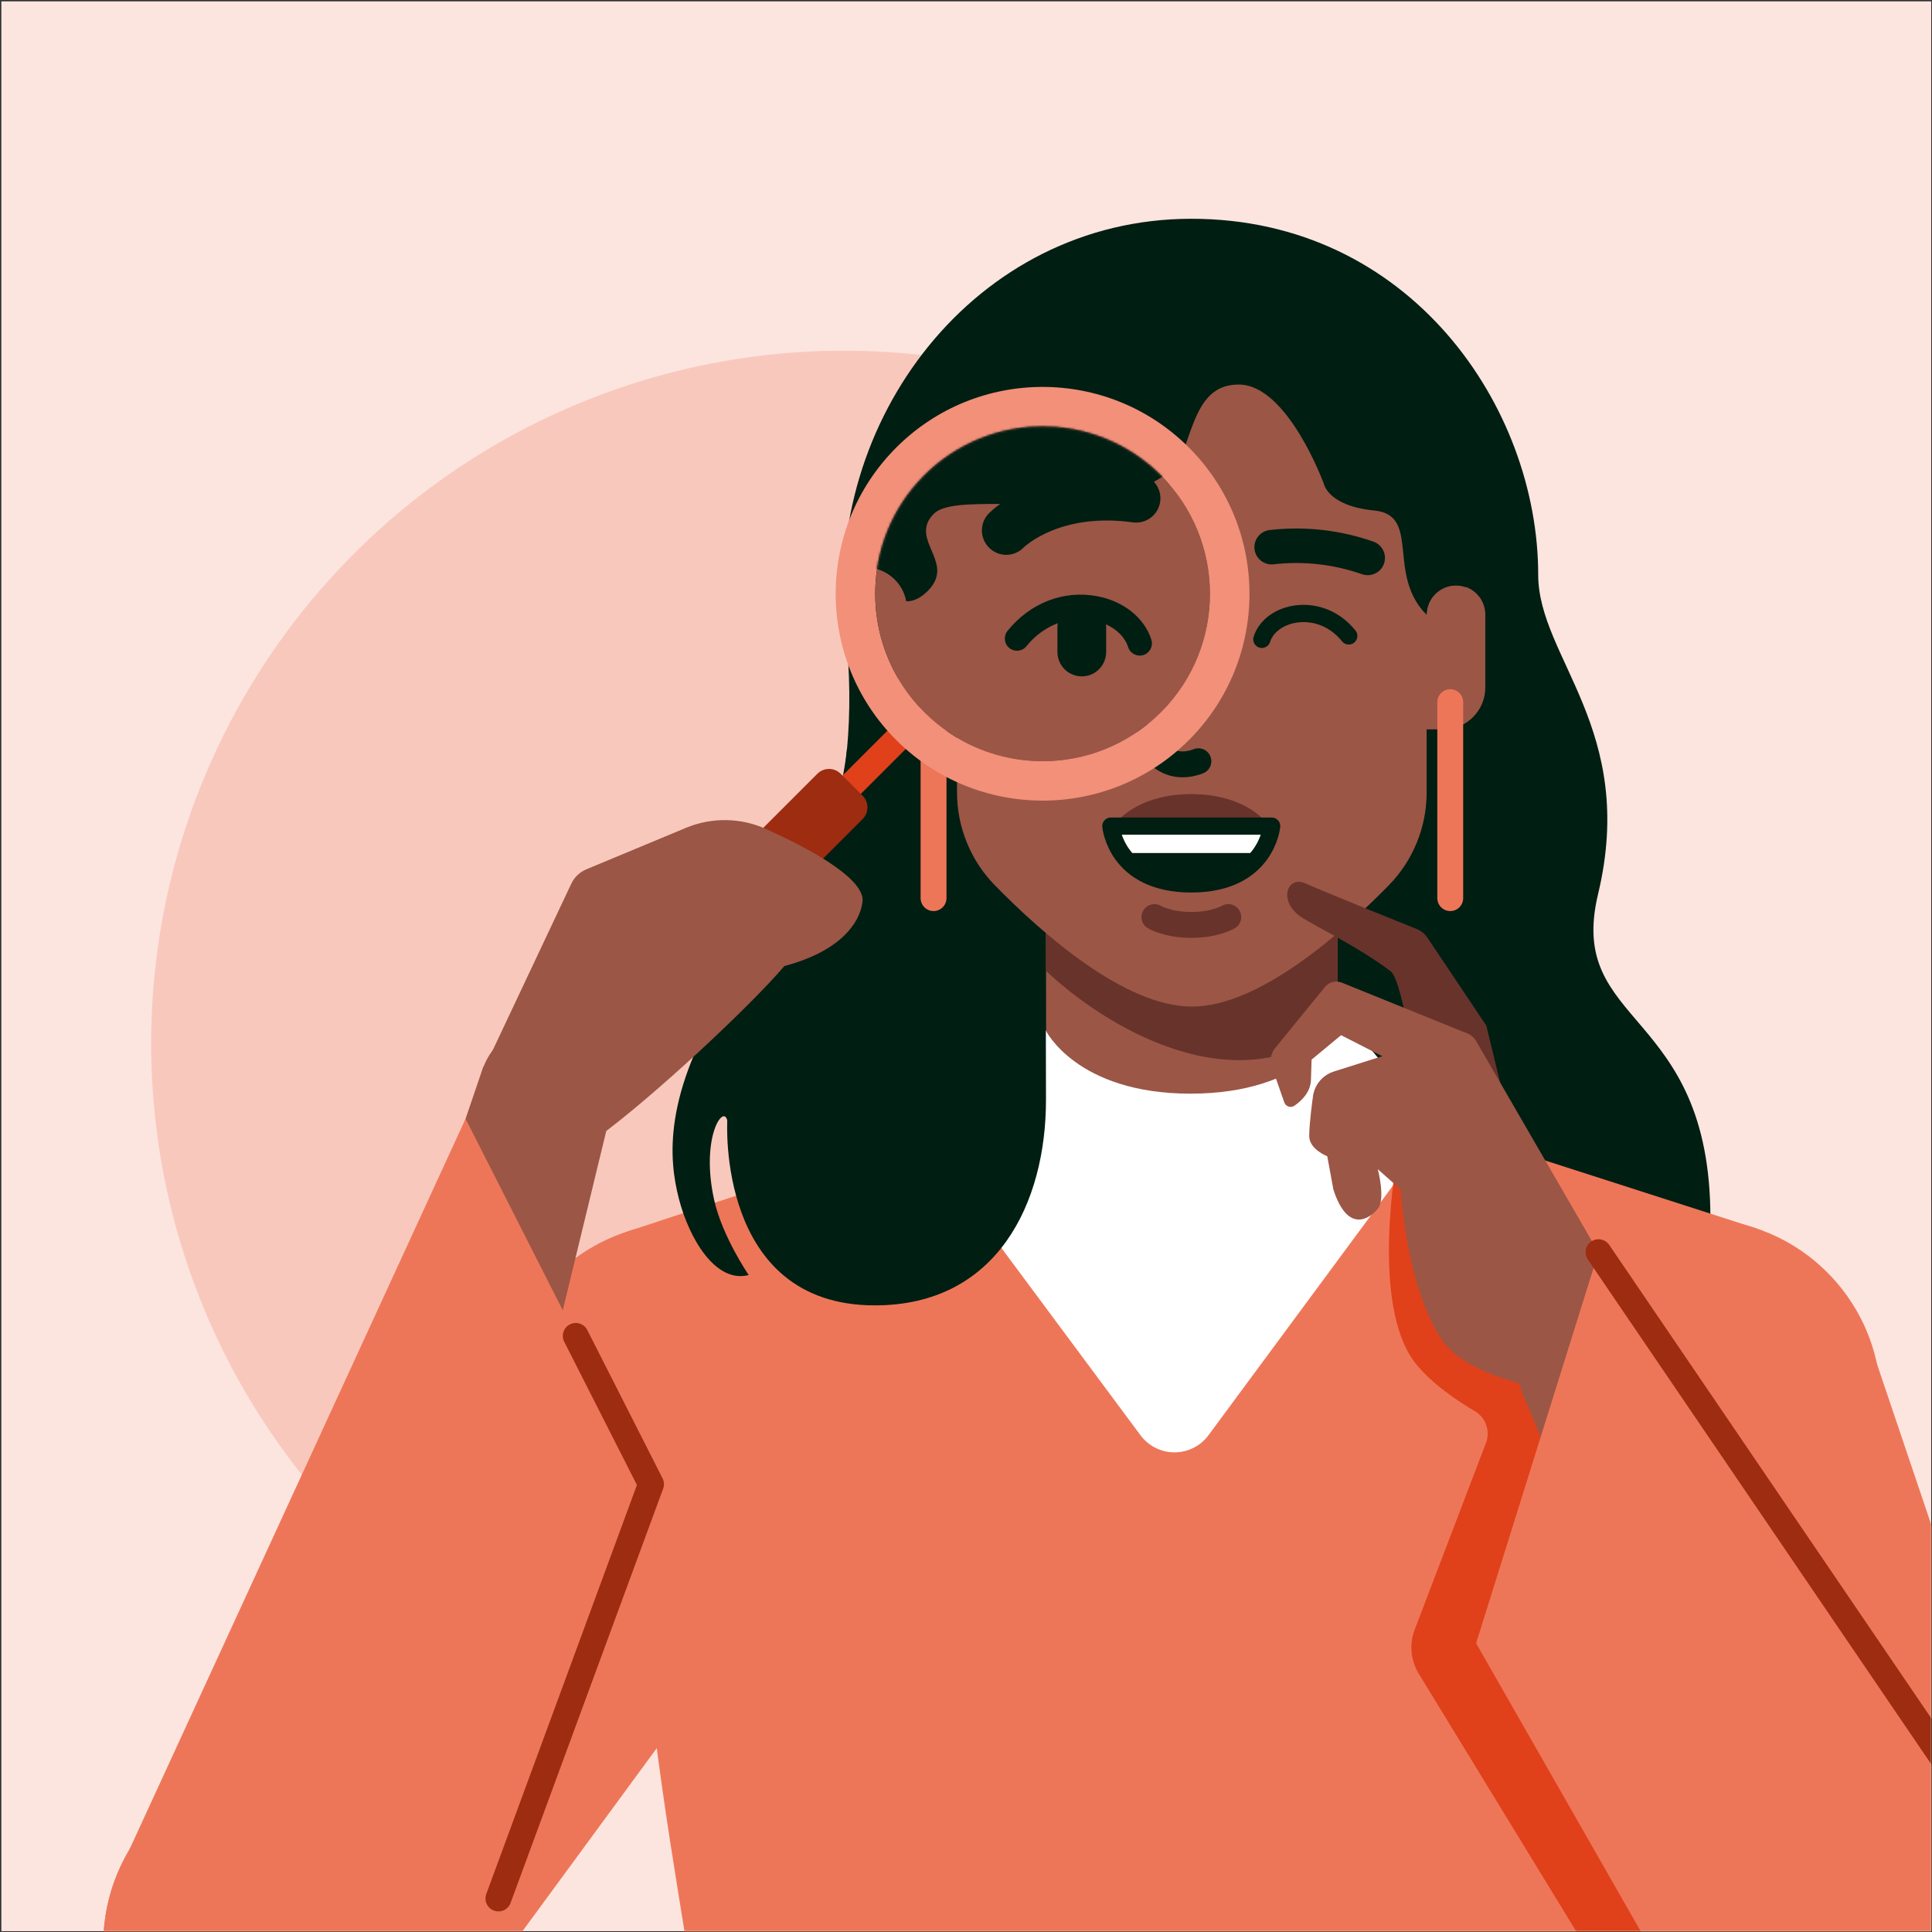 <?xml version="1.0" encoding="UTF-8"?>
<svg xmlns="http://www.w3.org/2000/svg" xmlns:xlink="http://www.w3.org/1999/xlink" width="901" height="901" viewBox="0 0 901 901">
  <rect x="0" y="0" width="901" height="901" fill="#333333" stroke="none"/>
  <defs>
    <circle id="e" cx="110.385" cy="110.385" r="78.054"></circle>
    <rect id="a" width="900" height="900" x="0" y="0"></rect>
    <path id="c" d="M527.475,62.947 L331.752,0 L195.722,0 L5.68434189e-14,64.526 C5.68434189e-14,331.612 41.925,404.99 39.192,516.762 C35.128,530.044 26.197,531.889 26.197,556.164 C26.197,581.911 45.657,595.482 54.658,595.482 L472.817,595.547 C482.785,595.547 501.279,580.995 501.279,556.164 C501.279,531.332 492.22,530.015 488.283,516.762 C488.283,409.103 527.475,330.033 527.475,62.947 Z"></path>
  </defs>
  <g fill="none" fill-rule="evenodd" transform="translate(.628 .628)">
    <rect width="900" height="900" fill="#FCE5DF" fill-rule="nonzero"></rect>
    <circle cx="392.933" cy="485.981" r="323.067" fill="#F9C8BC" fill-rule="nonzero"></circle>
    <mask id="b" fill="#fff">
      <use xlink:href="#a"></use>
    </mask>
    <g mask="url(#b)">
      <g transform="translate(15.882 101.398)">
        <path fill="#011E13" fill-rule="nonzero" d="M781.151,466.19 C781.151,564.79 347.537,478.658 347.537,478.658 C271.475,383.579 395.756,356.39 377.778,191.344 C367.222,94.432 438.027,5.68434189e-14 539.103,5.68434189e-14 C641.006,5.68434189e-14 700.838,87.712 700.838,165.99 C700.838,204.723 747.153,238.113 728.749,314.991 C713.845,377.249 781.151,367.591 781.151,466.19 Z"></path>
        <path fill="#9B5646" fill-rule="nonzero" d="M343.922,496.959 C312.68,473.983 268.727,480.684 245.751,511.926 C244.555,513.551 243.46,515.218 242.424,516.908 L77.248,775.072 C66.706,789.313 64.568,808.097 71.639,824.343 C78.71,840.589 93.915,851.825 111.521,853.815 C129.127,855.805 146.456,848.246 156.975,833.989 L355.15,599.759 C356.435,598.288 357.681,596.766 358.86,595.165 L358.889,595.13 L358.888,595.13 C369.922,580.127 374.543,561.356 371.737,542.945 C368.93,524.535 358.925,507.993 343.922,496.959 Z"></path>
        <circle cx="302.435" cy="553.517" r="70.217" fill="#9B5646" fill-rule="nonzero" transform="rotate(-33.96 302.435 553.517)"></circle>
        <ellipse cx="302.452" cy="553.561" fill="#EE7658" fill-rule="nonzero" rx="85.448" ry="85.443" transform="rotate(-30.73 302.452 553.56)"></ellipse>
        <ellipse cx="117.111" cy="804.531" fill="#EE7658" fill-rule="nonzero" rx="85.448" ry="85.443" transform="rotate(-30.73 117.111 804.53)"></ellipse>
        <polygon fill="#EE7658" fill-rule="nonzero" points="181.833 860.329 43.754 760.719 240.187 495.032 376.186 595.494"></polygon>
        <path fill="#9B5646" fill-rule="nonzero" d="M753.072,485.221 C789.845,472.904 829.64,492.73 841.957,529.503 C842.598,531.416 843.131,533.339 843.6,535.264 L921.875,831.584 C930.629,857.522 916.698,885.645 890.76,894.399 C864.822,903.153 836.699,889.223 827.945,863.285 L710.932,579.656 C710.158,577.862 709.437,576.033 708.805,574.148 L708.788,574.105 L708.789,574.105 C702.874,556.446 704.217,537.161 712.522,520.492 C720.826,503.823 735.413,491.135 753.072,485.221 Z"></path>
        <circle cx="775.249" cy="551.788" r="70.219" fill="#9B5646" fill-rule="nonzero" transform="rotate(-31.776 775.25 551.788)"></circle>
        <ellipse cx="775.237" cy="551.795" fill="#EE7658" fill-rule="nonzero" rx="85.443" ry="85.448" transform="rotate(-41.083 775.237 551.795)"></ellipse>
        <ellipse cx="874.91" cy="847.434" fill="#EE7658" fill-rule="nonzero" rx="85.443" ry="85.448" transform="rotate(-41.083 874.91 847.434)"></ellipse>
        <polygon fill="#EE7658" fill-rule="nonzero" points="796.22 880.756 958.153 828.165 852.422 515.121 692.209 569.159"></polygon>
        <path fill="#EE7658" fill-rule="nonzero" d="M802.884,470.954 L607.161,408.007 L471.131,408.007 L275.409,472.534 C275.409,739.619 317.333,812.997 314.601,924.77 C310.537,938.051 301.605,939.896 301.605,964.171 C301.605,989.918 321.066,1003.489 330.067,1003.489 L748.226,1003.554 C758.193,1003.554 776.687,989.003 776.687,964.171 C776.687,939.34 767.629,938.022 763.692,924.77 C763.692,817.111 802.884,738.04 802.884,470.954 Z"></path>
        <g transform="translate(275.409 408.007)">
          <mask id="d" fill="#fff">
            <use xlink:href="#c"></use>
          </mask>
          <g fill-rule="nonzero" mask="url(#d)">
            <g transform="translate(59.832 -83.258)">
              <path fill="#FFF" d="M5.68434189e-14,1.13686838e-13 L180.133,242.575 C183.86,247.594 189.745,250.55 195.997,250.542 C202.249,250.535 208.127,247.565 211.842,242.537 L391.051,1.13686838e-13 L5.68434189e-14,1.13686838e-13 Z"></path>
              <path fill="#E0411A" d="M445.911,576.36 L309.921,353.818 C306.119,347.596 305.415,339.964 308.016,333.153 L341.234,246.155 C343.358,240.597 341.152,234.316 336.017,231.308 C327.877,226.532 316.057,218.617 308.532,209.219 C286.732,181.997 299.95,112 299.95,112 L360.296,196.23 L523.799,450.834 L445.911,576.36 Z"></path>
            </g>
          </g>
        </g>
        <path fill="#9B5646" fill-rule="nonzero" d="M471.293,327.485 L471.293,410.914 C471.293,430.612 501.744,447.084 539.308,447.084 C576.871,447.084 607.323,429.354 607.323,410.914 L607.323,327.485 L471.293,327.485 Z"></path>
        <path fill="#68332B" fill-rule="nonzero" d="M471.293,350.721 C498.725,376.733 560.48,414.376 607.323,375.98 L607.323,327.485 L471.293,327.485 L471.293,350.721 Z"></path>
        <path fill="#9B5646" fill-rule="nonzero" d="M662.492,170.914 C654.937,170.914 648.813,177.039 648.812,184.594 L648.812,159.16 C648.85,120.013 627.987,83.823 594.09,64.239 C560.194,44.654 518.422,44.654 484.525,64.239 C450.629,83.823 429.766,120.013 429.803,159.16 L429.803,184.594 C429.803,177.038 423.679,170.914 416.123,170.914 C408.568,170.914 402.443,177.038 402.443,184.594 L402.443,218.597 C402.443,229.375 411.18,238.112 421.958,238.113 L429.803,238.113 L429.803,267.432 C429.773,283.626 436.089,299.187 447.395,310.78 C469.397,333.257 507.976,367.404 539.307,367.404 C570.637,367.404 609.217,333.257 631.217,310.78 C642.526,299.188 648.842,283.626 648.812,267.432 L648.812,238.113 L656.657,238.113 C667.435,238.113 676.172,229.375 676.172,218.597 L676.172,184.594 C676.172,177.038 670.048,170.914 662.492,170.914 L662.492,170.914 Z"></path>
        <path stroke="#011E13" stroke-linecap="round" stroke-width="8.045" d="M466.127,194.534 C479.418,178.007 502.502,182.973 506.655,196.128"></path>
        <line x1="487.525" x2="487.525" y1="190.653" y2="198.944" stroke="#011E13" stroke-linecap="round" stroke-width="16.09"></line>
        <path stroke="#011E13" stroke-linecap="round" stroke-width="8.045" d="M612.488,194.534 C599.198,178.007 576.113,182.973 571.961,196.128"></path>
        <path stroke="#011E13" stroke-linecap="round" stroke-width="16.09" d="M462.621,158.791 C462.621,158.791 476.967,144.221 505.433,148.191"></path>
        <path stroke="#011E13" stroke-linecap="round" stroke-width="12.067" d="M519.339,241.651 C521.038,250.145 530.15,257.695 542.366,252.98"></path>
        <path stroke="#011E13" stroke-linecap="round" stroke-width="16.09" d="M621.331,158.167 C606.969,153.127 591.651,151.411 576.53,153.148"></path>
        <path stroke="#68332B" stroke-linecap="round" stroke-width="12.067" d="M521.858,325.658 C521.858,325.658 527.984,329.313 539.082,329.313 C550.181,329.313 556.307,325.658 556.307,325.658"></path>
        <path fill="#68332B" fill-rule="nonzero" d="M576.201,284.193 C569.479,274.592 556.266,268.299 539.042,268.299 C521.817,268.299 508.604,274.592 501.882,284.193 C508.239,286.426 525.244,288.992 539.042,288.992 C552.839,288.992 569.843,286.426 576.201,284.193 Z"></path>
        <path fill="#FFF" fill-rule="nonzero" d="M576.53,283.242 L501.553,283.242 C502.197,287.76 503.889,292.064 506.494,295.81 L571.589,295.81 C574.194,292.064 575.886,287.76 576.53,283.242 L576.53,283.242 Z"></path>
        <path fill="#011E13" fill-rule="nonzero" d="M539.042,310.181 C557.389,310.181 566.787,302.832 571.589,295.81 L506.494,295.81 C511.297,302.832 520.695,310.181 539.042,310.181 Z"></path>
        <path stroke="#011E13" stroke-linecap="round" stroke-linejoin="round" stroke-width="8.045" d="M576.53,283.242 C576.53,283.242 574.166,310.181 539.042,310.181 C503.918,310.181 501.553,283.242 501.553,283.242 L576.53,283.242 Z"></path>
        <path fill="#011E13" fill-rule="nonzero" d="M662.492,171.03 C664.065,171.033 665.625,171.309 667.104,171.844 C667.742,167.559 668.108,163.238 668.2,158.907 C668.2,158.907 656.245,30.333 542.592,30.333 C428.938,30.333 409.597,153.264 409.597,153.264 C411.461,159.435 413.944,165.402 417.006,171.075 C423.252,171.477 428.427,176.071 429.567,182.226 C431.816,182.277 434.188,181.29 436.653,178.825 C446.242,169.235 430.025,161.917 438.794,153.148 C447.563,144.378 497.816,158.522 519.564,136.773 C541.313,115.025 534.884,77.313 561.224,77.313 C583.95,77.313 600.864,123.56 600.864,123.56 C600.864,123.56 602.751,133.942 624.312,136.039 C646.361,138.184 629.832,165.729 648.813,184.71 C648.813,177.155 654.938,171.031 662.492,171.03 Z"></path>
        <path fill="#FFF" fill-rule="nonzero" d="M434.52,422.905 C434.52,422.905 456.033,378.413 471.131,378.413 C471.131,378.413 485.411,408.007 538.737,408.007 C592.062,408.007 607.161,378.413 607.161,378.413 C625.983,378.413 643.773,422.905 643.773,422.905 C643.773,422.905 629.619,479.743 538.737,479.743 C447.855,479.743 434.52,422.905 434.52,422.905 Z"></path>
        <path fill="#011E13" fill-rule="nonzero" d="M471.094,335.602 C471.162,335.676 471.293,410.914 471.293,410.914 C471.293,458.926 448.599,506.746 391.474,506.746 C317.566,506.746 322.669,420.563 322.669,420.563 C320.902,412.664 310.075,428.542 316.566,457.668 C320.351,474.654 332.656,492.589 332.656,492.589 C317.137,496.663 304.759,475.357 300.04,456.813 C295.321,438.269 292.667,408.59 322.655,360.456 C352.642,312.322 373.338,294.293 378.563,246.679 L471.094,335.602 Z"></path>
        <line x1="418.858" x2="418.858" y1="316.819" y2="225.436" stroke="#EE7658" stroke-linecap="round" stroke-linejoin="round" stroke-width="12.067"></line>
        <line x1="659.82" x2="659.82" y1="316.819" y2="225.436" stroke="#EE7658" stroke-linecap="round" stroke-linejoin="round" stroke-width="12.067"></line>
        <line x1="408" x2="376.186" y1="236.616" y2="268.429" stroke="#E0411A" stroke-linecap="round" stroke-linejoin="round" stroke-width="12.067"></line>
        <path fill="#9D2C10" fill-rule="nonzero" d="M312.616,238.76 L327.115,238.76 C331.356,238.76 334.793,242.197 334.793,246.438 L334.793,395.811 C334.793,404.056 328.11,410.739 319.866,410.739 L319.866,410.739 C315.907,410.739 312.11,409.166 309.31,406.367 C306.511,403.567 304.938,399.771 304.938,395.811 L304.938,246.438 C304.938,242.197 308.375,238.76 312.616,238.76 L312.616,238.76 Z" transform="rotate(45 319.866 324.75)"></path>
        <path fill="#F29079" fill-rule="nonzero" d="M401.482,243.134 C363.8,205.453 363.8,144.359 401.481,106.677 C439.163,68.995 500.257,68.995 537.939,106.676 C575.62,144.358 575.621,205.452 537.939,243.134 C500.233,280.755 439.189,280.755 401.482,243.134 L401.482,243.134 Z M524.903,119.713 C502.579,97.39 469.007,90.712 439.84,102.793 C410.674,114.874 391.656,143.335 391.656,174.905 C391.656,206.475 410.674,234.936 439.84,247.018 C469.007,259.099 502.579,252.421 524.903,230.097 C555.335,199.595 555.335,150.215 524.903,119.713 Z"></path>
        <circle cx="469.71" cy="174.905" r="78.054" fill="#9B5646" fill-rule="nonzero" transform="rotate(-45 469.71 174.905)"></circle>
        <g transform="translate(359.325 64.52)">
          <mask id="f" fill="#fff">
            <use xlink:href="#e" transform="rotate(-45 110.385 110.385)"></use>
          </mask>
          <g fill="#011E13" fill-rule="nonzero" mask="url(#f)">
            <g transform="translate(19.55 -95.803)">
              <path d="M116.291,207.303 C100.635,204.354 84.989,210.414 74.461,223.506 C72.508,225.952 72.901,229.517 75.341,231.479 C77.78,233.441 81.347,233.06 83.317,230.627 C87.129,225.796 92.177,222.085 97.926,219.888 C97.826,220.448 97.769,221.015 97.755,221.584 L97.755,233.297 C97.743,237.365 99.906,241.129 103.427,243.167 C106.948,245.204 111.29,245.204 114.811,243.167 C118.332,241.129 120.496,237.365 120.484,233.297 L120.484,221.585 C120.465,221.191 120.426,220.799 120.365,220.41 C125.508,222.726 129.292,226.5 130.722,231.03 C131.667,234.023 134.86,235.684 137.853,234.739 C140.847,233.794 142.507,230.601 141.562,227.608 C138.341,217.407 128.657,209.627 116.291,207.303 Z"></path>
              <path d="M182.827,-2.84217094e-14 C26.588,-2.84217094e-14 -1.13686838e-13,168.994 -1.13686838e-13,168.994 C1.397,173.594 3.031,178.119 4.896,182.55 C4.754,182.911 4.599,183.267 4.46,183.631 C5.952,187.151 7.633,190.588 9.497,193.927 C18.321,194.495 25.632,200.985 27.242,209.68 C30.418,209.752 33.77,208.357 37.252,204.875 C49.488,192.639 31.987,183.02 37.615,172.143 C38.288,170.922 39.138,169.807 40.137,168.833 C44.496,164.475 56.325,164.236 71.046,164.292 C69.205,165.596 67.465,167.036 65.838,168.6 C62.602,171.862 61.644,176.75 63.41,180.993 C65.175,185.235 69.318,188.001 73.913,188.005 C76.935,188.008 79.83,186.794 81.946,184.636 C82.639,183.962 99.345,168.185 132.847,172.854 C137.599,173.536 142.264,171.147 144.488,166.892 C146.711,162.637 146.009,157.442 142.735,153.931 C146.995,151.672 150.915,148.823 154.379,145.47 C160.132,139.899 163.921,130.346 166.76,122.885 C168.107,119.925 169.336,116.938 170.47,113.954 L170.474,113.946 L170.473,113.946 C179.96,88.976 183.604,64.585 208.44,64.585 C239.682,64.585 262.933,128.16 262.933,128.16 C262.933,128.16 265.528,142.432 295.167,145.315 C325.478,148.263 302.756,186.13 328.848,212.222 C328.834,206.099 331.808,200.355 336.816,196.832 C341.824,193.31 348.236,192.452 353.994,194.535 C354.87,188.645 355.373,182.705 355.5,176.751 C355.5,176.751 339.066,-2.84217094e-14 182.827,-2.84217094e-14 Z"></path>
            </g>
          </g>
        </g>
        <circle cx="715.238" cy="520.98" r="31.424" fill="#9B5646" fill-rule="nonzero" transform="rotate(-72.086 715.238 520.98)"></circle>
        <path fill="#68332B" fill-rule="nonzero" d="M649.213,335.316 C647.979,333.469 646.215,332.037 644.153,331.21 C633.574,326.963 599.644,313.312 592.397,309.981 C583.784,306.022 579.141,318.366 590.636,325.857 C596.986,329.995 617.637,339.932 632.126,351.016 C636.916,354.68 642.654,391.672 643.869,398.885 C648.299,425.166 683.804,405.689 683.804,405.689 L676.634,376.265 L649.213,335.316 Z"></path>
        <path fill="#9B5646" fill-rule="nonzero" d="M672.023,383.708 C670.143,380.199 666.031,378.528 662.236,379.73 L605.533,397.688 C600.12,399.403 596.26,404.191 595.731,409.844 C595.731,409.844 594.056,421.607 594.054,427.791 C594.053,433.975 602.466,437.205 602.466,437.205 L605.331,452.749 C612.082,473.597 622.466,466.168 626.089,461.611 C629.712,457.053 626.036,443.252 626.036,443.252 L636.69,452.67 C636.69,452.67 639.164,496.865 655.39,522.035 C669.225,543.494 717.227,547.734 717.227,547.734 L741.558,503.827 L672.023,383.708 Z"></path>
        <path fill="#9B5646" fill-rule="nonzero" d="M667.848 379.952 609.251 356.236C606.471 355.11 603.282 355.928 601.386 358.253L578.107 386.81C576.145 389.217 575.574 392.469 576.597 395.4L582.419 412.07C582.739 412.995 583.472 413.718 584.402 414.025 585.332 414.331 586.351 414.187 587.159 413.634 590.378 411.42 594.686 407.378 594.865 401.526L595.153 392.138 608.902 380.741 640.273 396.756 667.848 379.952ZM741.558 503.827 900.508 785.867C901.167 787.005 901.795 788.171 902.371 789.378L902.408 789.446 902.406 789.447C902.415 789.465 902.425 789.482 902.434 789.501 914.133 814.236 903.582 843.772 878.858 855.495 854.134 867.218 824.587 856.694 812.841 831.981 812.833 831.962 812.825 831.944 812.817 831.925L812.815 831.926 812.785 831.855C812.215 830.645 811.711 829.421 811.246 828.19L693.265 547.239 691.696 541.791C691.696 541.791 739.341 499.65 741.558 503.827Z"></path>
        <ellipse cx="875.011" cy="847.622" fill="#EE7658" fill-rule="nonzero" rx="85.443" ry="85.448" transform="rotate(-69.202 875.011 847.622)"></ellipse>
        <polygon fill="#EE7658" fill-rule="nonzero" points="940.104 792.271 799.446 887.533 671.884 664.309 728.969 481.934"></polygon>
        <circle cx="238.314" cy="406.777" r="31.424" fill="#D6A691" fill-rule="nonzero" transform="rotate(-72.086 238.314 406.777)"></circle>
        <path fill="#9B5646" fill-rule="nonzero" d="M174.511,803.583 L174.509,803.583 C174.504,803.603 174.499,803.622 174.494,803.642 C166.823,829.904 139.327,844.987 113.057,837.345 C86.786,829.703 71.672,802.224 79.286,775.945 C79.292,775.925 79.299,775.906 79.304,775.887 L79.303,775.887 L79.328,775.814 C79.705,774.53 80.139,773.28 80.609,772.051 L208.93,395.284 L209.067,395.324 C214.987,380.183 231.482,372.062 247.092,376.603 C262.702,381.144 272.267,396.847 269.141,412.8 L269.278,412.84 L175.466,799.645 C175.203,800.934 174.899,802.223 174.529,803.508 L174.511,803.583 Z"></path>
        <path fill="#9B5646" fill-rule="nonzero" d="M210.881,392.832 L249.899,310.122 C251.339,307.07 253.861,304.662 256.976,303.365 L303.404,284.042 C315.405,279.043 328.941,279.243 340.788,284.596 C359.519,293.063 385.217,306.613 385.781,317.434 C385.781,317.434 386.424,338.615 349.281,348.495 C333.491,367.106 287.702,409.941 262.092,428.476 L210.881,392.832 Z"></path>
        <ellipse cx="117.111" cy="804.531" fill="#EE7658" fill-rule="nonzero" rx="85.448" ry="85.443" transform="rotate(-30.73 117.111 804.53)"></ellipse>
        <polygon fill="#EE7658" fill-rule="nonzero" points="43.754 760.719 198.24 831.385 287.093 590.125 200.609 419.715"></polygon>
        <polyline stroke="#9D2C10" stroke-linecap="round" stroke-linejoin="round" stroke-width="12.067" points="215.933 783.344 287.093 590.125 252.001 520.98"></polyline>
        <line x1="728.969" x2="903.154" y1="481.934" y2="737.959" stroke="#9D2C10" stroke-linecap="round" stroke-linejoin="round" stroke-width="12.067"></line>
      </g>
    </g>
  </g>
</svg>
